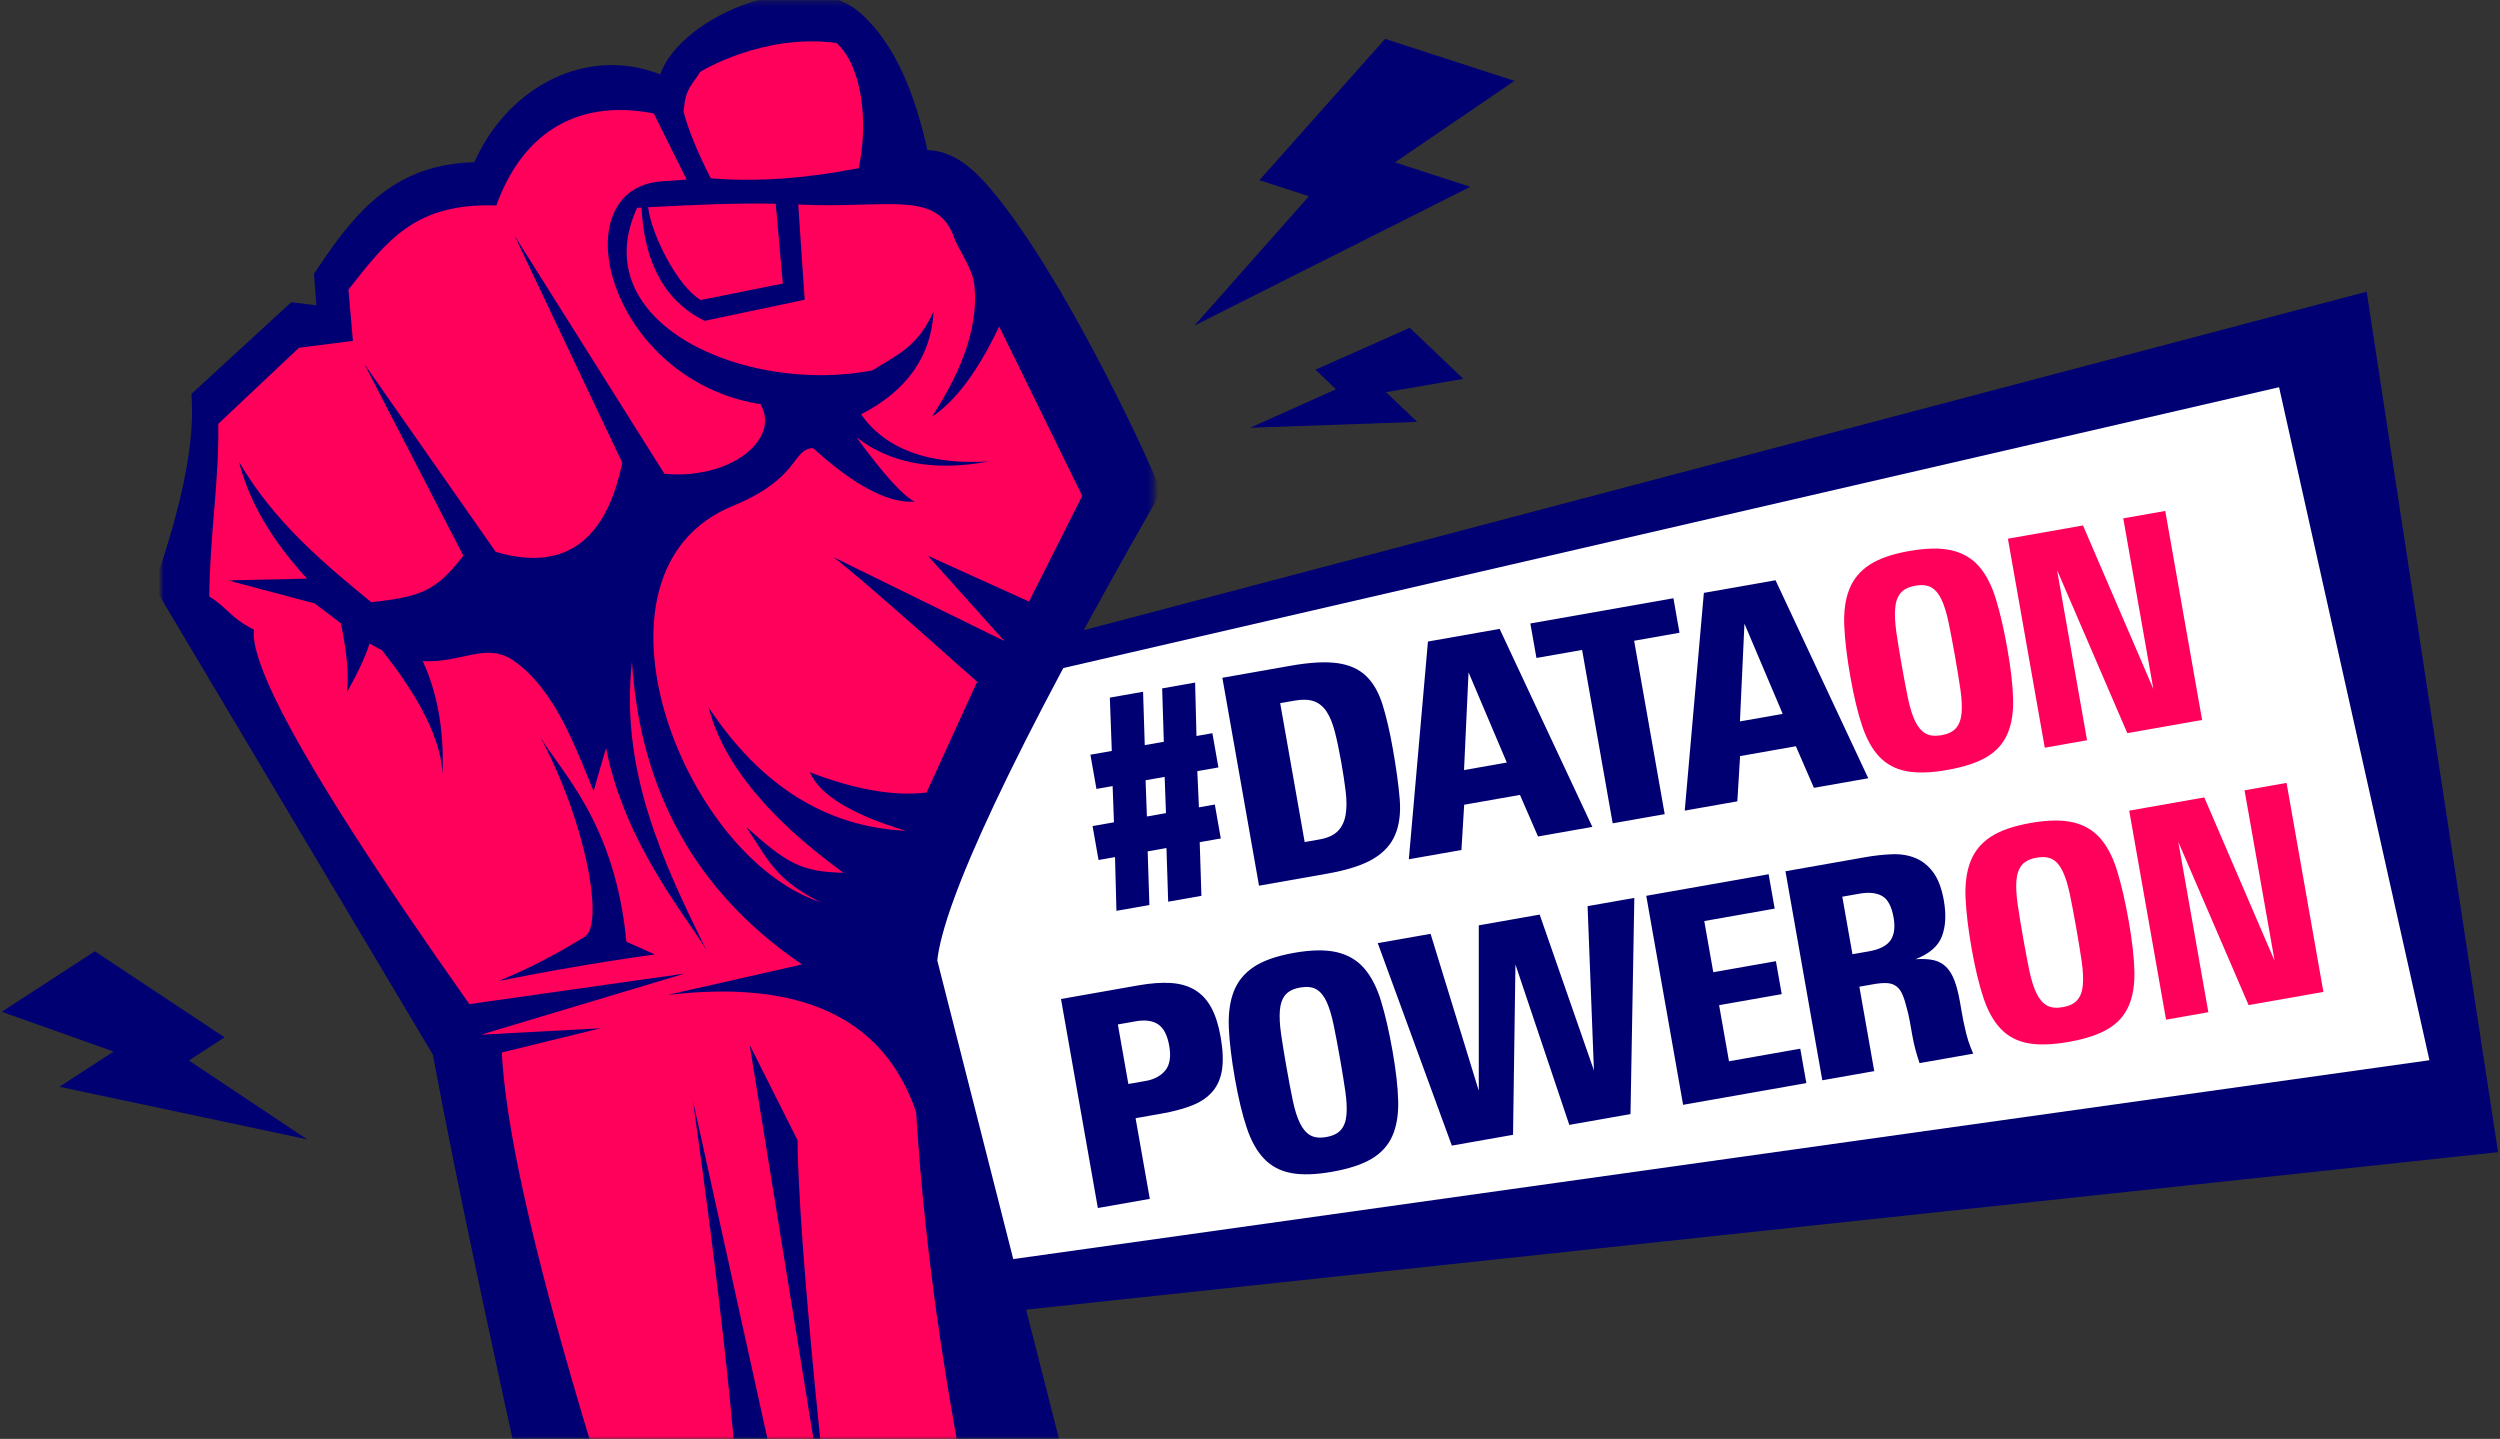 <svg xmlns="http://www.w3.org/2000/svg" xmlns:xlink="http://www.w3.org/1999/xlink" width="450px" height="259px" viewBox="0 0 450 259"><rect x="0" y="0" width="450" height="259" fill="#333333" stroke="none"/><title>New Main hand</title><desc>Created with Sketch.</desc><defs><rect id="path-1" x="0" y="0" width="207.6" height="264"></rect><polygon id="path-3" points="0 0.26 178.682 0.26 178.682 303.547 0 303.547"></polygon></defs><g id="Desktop" stroke="none" stroke-width="1" fill="none" fill-rule="evenodd"><g id="Desktop-HD" transform="translate(-21, -1277)"><g id="New-Main-hand" transform="translate(21, 1272)"><polygon id="Path-8-Copy-3" fill="#000073" points="249.32 12 272.6 19.558 251.096 34.223 264.655 38.625 215 63.6 235.605 40.323 226.695 37.431"></polygon><polygon id="Path-8-Copy-4" fill="#000073" transform="translate(27.8, 198.6) scale(-1, 1) rotate(33) translate(-27.8, -198.6) " points="24.617 174 44.6 174 31.607 190.974 43.245 190.974 11 223.2 21.121 199.702 13.473 199.702"></polygon><polygon id="Path-8-Copy-5" fill="#000073" points="253.746 64 263.4 73.189 249.475 75.585 255.098 80.937 225 82 240.477 75.066 236.782 71.55"></polygon><polygon id="Rectangle-Copy-9" fill="#000073" transform="translate(298.246, 159.556) rotate(-10) translate(-298.246, -159.556) " points="154.711 105.25 441.781 81.235 438.172 237.877 163.441 219.18"></polygon><polygon id="Rectangle-Copy-10" fill="#FFFFFF" transform="translate(296.537, 157.703) rotate(-10) translate(-296.537, -157.703) " points="164.537 109.272 422.92 95.703 428.537 219.703 170.036 210.645"></polygon><g transform="translate(300.5, 158.5) rotate(-10) translate(-300.5, -158.5) translate(188, 112)" fill-rule="nonzero"><path d="M18.68,39.504 L20.054,29.938 L23.488,29.938 L22.114,39.504 L28.189,39.504 L29.563,29.938 L33.419,29.938 L33.419,23.736 L30.514,23.736 L31.359,17.272 L35.215,17.272 L35.215,11.017 L32.31,11.017 L33.736,1.504 L27.714,1.504 L26.34,11.017 L22.854,11.017 L24.227,1.504 L18.152,1.504 L16.831,11.017 L12.922,11.017 L12.922,17.272 L15.881,17.272 L14.983,23.736 L11.073,23.736 L11.073,29.938 L14.084,29.938 L12.658,39.504 L18.68,39.504 Z M24.491,23.736 L21.005,23.736 L21.903,17.272 L25.389,17.272 L24.491,23.736 Z M51.132,39.504 C54.83,39.504 57.718,39.11 59.796,38.321 C61.874,37.533 63.432,36.324 64.471,34.695 C65.51,33.066 66.144,30.989 66.373,28.467 C66.602,25.944 66.716,22.948 66.716,19.479 C66.716,16.255 66.567,13.505 66.267,11.227 C65.968,8.95 65.29,7.093 64.234,5.656 C63.177,4.22 61.619,3.168 59.558,2.503 C57.498,1.837 54.707,1.504 51.185,1.504 L51.185,1.504 L38.718,1.504 L38.718,39.504 L51.132,39.504 Z M50.868,33.197 L48.174,33.197 L48.174,7.811 L50.815,7.811 C52.224,7.811 53.351,8.048 54.196,8.521 C55.042,8.994 55.684,9.729 56.125,10.728 C56.565,11.727 56.847,13.014 56.97,14.591 C57.093,16.168 57.155,18.06 57.155,20.267 C57.155,22.23 57.111,23.999 57.023,25.576 C56.935,27.153 56.688,28.51 56.283,29.649 C55.878,30.788 55.253,31.664 54.408,32.277 C53.563,32.89 52.383,33.197 50.868,33.197 L50.868,33.197 Z M75.713,39.504 L77.615,31.568 L87.811,31.568 L89.712,39.504 L99.644,39.504 L89.395,1.504 L76.294,1.504 L66.099,39.504 L75.713,39.504 Z M86.49,25.418 L78.672,25.418 L82.528,8.232 L86.49,25.418 Z M112.867,39.504 L112.867,7.811 L121.161,7.811 L121.161,1.504 L95.011,1.504 L95.011,7.811 L103.358,7.811 L103.358,39.504 L112.867,39.504 Z M126.143,39.504 L128.044,31.568 L138.24,31.568 L140.142,39.504 L150.073,39.504 L139.825,1.504 L126.724,1.504 L116.528,39.504 L126.143,39.504 Z M136.919,25.418 L129.101,25.418 L132.957,8.232 L136.919,25.418 Z" fill="#000073"></path><path d="M164.32,40.504 C167.37,40.504 169.832,40.152 171.707,39.447 C173.582,38.743 175.045,37.607 176.097,36.039 C177.148,34.471 177.858,32.455 178.226,29.989 C178.594,27.523 178.778,24.511 178.778,20.953 C178.778,17.43 178.62,14.375 178.305,11.785 C177.989,9.196 177.332,7.074 176.333,5.418 C175.334,3.762 173.889,2.53 171.996,1.719 C170.103,0.909 167.58,0.504 164.426,0.504 C161.306,0.504 158.809,0.909 156.934,1.719 C155.059,2.53 153.613,3.771 152.597,5.445 C151.58,7.118 150.906,9.24 150.573,11.812 C150.24,14.383 150.073,17.43 150.073,20.953 C150.073,24.511 150.257,27.532 150.625,30.015 C150.993,32.499 151.694,34.515 152.728,36.065 C153.762,37.615 155.208,38.743 157.065,39.447 C158.923,40.152 161.341,40.504 164.32,40.504 Z M164.426,34.163 C163.199,34.163 162.261,33.89 161.613,33.344 C160.965,32.798 160.483,31.97 160.167,30.861 C159.852,29.751 159.668,28.351 159.615,26.66 C159.563,24.969 159.536,22.979 159.536,20.689 C159.536,18.329 159.563,16.286 159.615,14.559 C159.668,12.833 159.843,11.398 160.141,10.253 C160.439,9.108 160.921,8.254 161.587,7.69 C162.253,7.127 163.199,6.845 164.426,6.845 C165.652,6.845 166.59,7.118 167.238,7.664 C167.887,8.21 168.36,9.046 168.658,10.174 C168.956,11.301 169.131,12.728 169.183,14.454 C169.236,16.18 169.262,18.223 169.262,20.583 C169.262,22.908 169.236,24.916 169.183,26.607 C169.131,28.298 168.956,29.707 168.658,30.834 C168.36,31.962 167.878,32.798 167.212,33.344 C166.546,33.89 165.617,34.163 164.426,34.163 Z M190.044,39.606 L190.044,8.483 L197.405,39.606 L211.073,39.606 L211.073,1.402 L203.398,1.402 L203.398,32.578 L196.038,1.402 L182.316,1.402 L182.316,39.606 L190.044,39.606 Z" id="ON" fill="#FF005A"></path><path d="M9.568,91.606 L9.568,76.863 L14.263,76.863 C16.478,76.863 18.395,76.696 20.013,76.361 C21.63,76.027 22.975,75.419 24.048,74.538 C25.12,73.658 25.912,72.451 26.422,70.919 C26.931,69.386 27.186,67.44 27.186,65.08 C27.186,62.931 26.94,61.117 26.448,59.637 C25.956,58.158 25.182,56.951 24.127,56.018 C23.072,55.084 21.727,54.415 20.092,54.01 C18.456,53.605 16.496,53.402 14.21,53.402 L14.21,53.402 L0.073,53.402 L0.073,91.606 L9.568,91.606 Z M12.522,70.575 L9.357,70.575 L9.357,59.69 L12.575,59.69 C14.333,59.69 15.643,60.104 16.505,60.932 C17.366,61.76 17.797,63.142 17.797,65.08 C17.797,67.053 17.314,68.462 16.346,69.307 C15.379,70.153 14.105,70.575 12.522,70.575 L12.522,70.575 Z M42.711,92.504 C45.77,92.504 48.241,92.152 50.122,91.447 C52.003,90.743 53.472,89.607 54.527,88.039 C55.582,86.471 56.294,84.455 56.663,81.989 C57.032,79.523 57.217,76.511 57.217,72.953 C57.217,69.43 57.059,66.375 56.742,63.785 C56.426,61.196 55.766,59.074 54.764,57.418 C53.762,55.762 52.311,54.53 50.412,53.719 C48.513,52.909 45.981,52.504 42.816,52.504 C39.687,52.504 37.181,52.909 35.3,53.719 C33.418,54.53 31.968,55.771 30.948,57.445 C29.928,59.118 29.251,61.24 28.917,63.812 C28.583,66.383 28.416,69.43 28.416,72.953 C28.416,76.511 28.6,79.532 28.97,82.015 C29.339,84.499 30.042,86.515 31.08,88.065 C32.117,89.615 33.568,90.743 35.431,91.447 C37.295,92.152 39.722,92.504 42.711,92.504 Z M42.816,86.163 C41.585,86.163 40.645,85.89 39.994,85.344 C39.344,84.798 38.86,83.97 38.544,82.861 C38.227,81.751 38.042,80.351 37.99,78.66 C37.937,76.969 37.911,74.979 37.911,72.689 C37.911,70.329 37.937,68.286 37.99,66.559 C38.042,64.833 38.218,63.398 38.517,62.253 C38.816,61.108 39.3,60.254 39.968,59.69 C40.636,59.127 41.585,58.845 42.816,58.845 C44.047,58.845 44.988,59.118 45.638,59.664 C46.289,60.21 46.764,61.046 47.063,62.174 C47.362,63.301 47.537,64.728 47.59,66.454 C47.643,68.18 47.669,70.223 47.669,72.583 L47.668,73.44 C47.662,75.405 47.636,77.128 47.59,78.607 C47.537,80.298 47.362,81.707 47.063,82.834 C46.764,83.962 46.28,84.798 45.612,85.344 C44.944,85.89 44.012,86.163 42.816,86.163 Z M75.959,91.606 L81.709,61.487 L86.245,91.606 L97.428,91.606 L104.865,53.402 L96.32,53.402 L92.311,82.729 L87.564,53.402 L76.434,53.402 L71.264,82.729 L67.625,53.402 L57.971,53.402 L64.776,91.606 L75.959,91.606 Z M129.568,91.606 L129.568,85.318 L116.539,85.318 L116.539,75.067 L127.986,75.067 L127.986,69.043 L116.539,69.043 L116.539,59.69 L129.41,59.69 L129.41,53.402 L107.044,53.402 L107.044,91.606 L129.568,91.606 Z M141.98,91.606 L141.98,76.176 L144.565,76.176 C145.585,76.176 146.411,76.256 147.044,76.414 C147.677,76.573 148.187,76.863 148.574,77.286 C148.961,77.709 149.233,78.272 149.392,78.977 C149.55,79.681 149.664,80.58 149.735,81.672 C149.805,82.376 149.84,83.107 149.84,83.865 L149.84,83.865 L149.84,86.269 C149.84,87.29 149.875,88.206 149.946,89.017 C150.016,89.827 150.121,90.69 150.262,91.606 L150.262,91.606 L160.073,91.606 C159.862,90.725 159.704,89.924 159.599,89.201 C159.493,88.479 159.423,87.572 159.388,86.48 C159.352,85.846 159.335,85.159 159.335,84.419 L159.335,84.419 L159.335,81.936 C159.335,80.386 159.229,79.074 159.018,77.999 C158.807,76.925 158.456,76.044 157.963,75.357 C157.471,74.67 156.812,74.151 155.985,73.799 C155.159,73.446 154.095,73.2 152.794,73.059 C155.431,72.53 157.234,71.447 158.201,69.809 C159.168,68.171 159.651,66.084 159.651,63.548 C159.651,61.328 159.317,59.549 158.649,58.211 C157.981,56.872 157.075,55.842 155.933,55.12 C154.79,54.397 153.453,53.931 151.924,53.719 C150.394,53.508 148.767,53.402 147.044,53.402 L147.044,53.402 L132.486,53.402 L132.486,91.606 L141.98,91.606 Z M144.776,70.205 L141.769,70.205 L141.769,59.69 L144.934,59.69 C146.622,59.69 147.923,60.06 148.838,60.8 C149.752,61.54 150.209,62.931 150.209,64.974 C150.209,66.771 149.787,68.092 148.943,68.937 C148.099,69.783 146.71,70.205 144.776,70.205 L144.776,70.205 Z" id="POWER" fill="#000073"></path><path d="M177.32,92.504 C180.37,92.504 182.832,92.152 184.707,91.447 C186.582,90.743 188.045,89.607 189.097,88.039 C190.148,86.471 190.858,84.455 191.226,81.989 C191.594,79.523 191.778,76.511 191.778,72.953 C191.778,69.43 191.62,66.375 191.305,63.785 C190.989,61.196 190.332,59.074 189.333,57.418 C188.334,55.762 186.889,54.53 184.996,53.719 C183.103,52.909 180.58,52.504 177.426,52.504 C174.306,52.504 171.809,52.909 169.934,53.719 C168.059,54.53 166.613,55.771 165.597,57.445 C164.58,59.118 163.906,61.24 163.573,63.812 C163.24,66.383 163.073,69.43 163.073,72.953 C163.073,76.511 163.257,79.532 163.625,82.015 C163.993,84.499 164.694,86.515 165.728,88.065 C166.762,89.615 168.208,90.743 170.065,91.447 C171.923,92.152 174.341,92.504 177.32,92.504 Z M177.426,86.163 C176.199,86.163 175.261,85.89 174.613,85.344 C173.965,84.798 173.483,83.97 173.167,82.861 C172.852,81.751 172.668,80.351 172.615,78.66 C172.563,76.969 172.536,74.979 172.536,72.689 C172.536,70.329 172.563,68.286 172.615,66.559 C172.668,64.833 172.843,63.398 173.141,62.253 C173.439,61.108 173.921,60.254 174.587,59.69 C175.253,59.127 176.199,58.845 177.426,58.845 C178.652,58.845 179.59,59.118 180.238,59.664 C180.887,60.21 181.36,61.046 181.658,62.174 C181.956,63.301 182.131,64.728 182.183,66.454 C182.236,68.18 182.262,70.223 182.262,72.583 C182.262,74.908 182.236,76.916 182.183,78.607 C182.131,80.298 181.956,81.707 181.658,82.834 C181.36,83.962 180.878,84.798 180.212,85.344 C179.546,85.89 178.617,86.163 177.426,86.163 Z M203.044,91.606 L203.044,60.483 L210.405,91.606 L224.073,91.606 L224.073,53.402 L216.398,53.402 L216.398,84.578 L209.038,53.402 L195.316,53.402 L195.316,91.606 L203.044,91.606 Z" id="ON" fill="#FF005A"></path></g><g id="Group-6-Copy-2" transform="translate(21.8, 0)"><mask id="mask-2" fill="white"><use xlink:href="#path-1"></use></mask><g id="Mask"></g><g id="Group-6" mask="url(#mask-2)"><g transform="translate(7.2, 4.8)"><g id="Group-3" stroke-width="1" fill="none"><mask id="mask-4" fill="white"><use xlink:href="#path-3"></use></mask><g id="Clip-2"></g><path d="M86.421,36.832 C76.891,57.662 105.617,70.702 128.537,66.281 C133.224,63.317 136.73,61.895 139.519,55.558 C139.077,63.741 134.74,69.967 126.507,74.236 C130.963,80.563 138.592,83.407 149.394,82.769 C139.635,84.601 131.735,83.14 125.693,78.387 C130.694,85.273 134.179,89.155 136.149,90.032 C131.437,90.401 125.357,87.173 117.909,80.347 C114.078,80.559 115.664,85.785 103.505,90.841 C75.018,102.682 94.251,154.099 119.188,162.557 C111.078,158.405 109.916,154.945 105.943,148.951 C113.102,155.406 115.658,157.097 123.37,157.253 C109.822,147.318 101.767,137.326 99.205,127.275 C108.527,141.518 120.299,148.974 134.523,149.643 C124.87,146.728 119.139,143.192 117.329,139.035 C125.408,142.193 132.379,143.423 138.241,142.725 L147.303,122.663 C132.849,109.625 124.252,102.092 121.512,100.064 L152.183,115.284 L138.474,99.833 L156.597,108.135 L166.124,88.995 L151.253,58.325 C147.464,66.412 143.437,71.87 139.171,74.698 C145.089,65.688 147.663,57.392 146.761,50.457 C146.416,47.808 143.778,43.978 143.256,42.413 C140.243,33.39 131.264,37.04 115.27,36.233 L116.423,53.482 L99.166,57.161 L98.505,57.302 L97.903,56.981 C90.213,52.88 87.598,44.938 87.201,36.791 L86.421,36.832 Z M118.461,299.709 L104.828,283.224 C104.828,283.224 106.201,268.959 96.401,198.458 C111.107,265.959 118.461,299.709 118.461,299.709 L118.461,299.709 Z M106.565,188.417 L115.163,205.712 C115.163,205.712 114.853,222.008 121.668,282.733 C121.668,282.733 116.634,251.294 106.565,188.417 L106.565,188.417 Z M77.057,168.816 C68.538,174.197 61.489,176.887 61.489,176.887 C77.29,173.658 89.604,172.044 89.604,172.044 C86.197,170.507 84.493,169.738 84.493,169.738 C82.464,147.815 72.357,138.591 68.925,132.38 C77.584,148.699 80.428,166.753 77.057,168.816 L77.057,168.816 Z M111.236,36.091 C103.661,35.932 95.887,36.335 88.384,36.729 C88.961,41.656 93.668,51.089 97.802,53.528 L112.508,50.549 L111.236,36.091 Z M33.369,112.097 C34.484,117.599 34.837,121.768 34.429,124.603 C36.466,120.93 37.821,117.975 38.497,115.739 C39.244,116.184 39.968,116.572 40.669,116.909 C47.559,125.626 51.198,133.082 51.586,139.278 C51.846,131.417 50.655,124.631 48.013,118.919 C54.98,119.333 59.373,115.382 64.305,118.849 C71.825,124.134 75.529,135.01 78.62,142.464 L80.85,134.656 C84.335,152.627 95.916,165.902 98.974,171.552 C91.066,155.441 83.32,138.723 85.497,118.975 C86.931,142.579 97.074,160.875 115.936,173.858 L91.771,179.393 C115.796,176.492 130.667,183.564 136.383,200.608 C138.282,231.971 143.815,266.285 152.978,303.547 L166.879,303.547 L169.272,303.547 L171.665,303.547 L138.492,173.158 C139.052,167.563 142.53,157.973 148.928,144.388 C155.555,130.316 165.287,112.056 178.125,89.611 L178.682,88.636 L178.261,87.611 C176.222,82.653 170.69,70.86 164.174,59.11 C159.832,51.281 155.036,43.443 150.509,37.599 C147.605,33.85 145.302,31.415 142.954,29.992 C140.996,28.805 139.095,28.32 136.956,28.402 C134.511,16.685 130.645,8.471 125.229,3.581 C115.551,-5.155 92.576,4.962 90.64,15.229 C89.955,14.915 89.269,14.639 88.583,14.399 C83.025,12.455 77.378,12.804 72.316,14.897 C67.335,16.956 62.932,20.716 59.769,25.637 C58.775,27.185 57.905,28.84 57.18,30.583 C50.57,30.633 45.533,32.354 41.207,35.436 C36.658,38.677 33.026,43.362 29.187,49.166 L28.744,49.835 L28.805,50.607 L29.277,56.534 L28.564,56.442 C26.804,56.217 25.562,56.06 24.886,55.98 L23.838,55.854 L23.043,56.583 L7.476,70.88 L6.685,71.606 L6.731,72.664 C6.901,76.548 6.461,81.137 5.409,86.429 C4.343,91.793 2.654,97.84 0.343,104.572 L0,105.57 L0.543,106.481 L50.063,189.616 C52.081,200.675 55.223,216.18 59.487,236.132 C63.402,254.452 68.354,276.925 74.34,303.547 L76.712,303.547 L79.083,303.547 L91.84,303.547 C73.061,247.413 63.174,209.495 62.183,189.8 L79.842,185.418 L58.465,186.571 L94.945,175.503 L56.374,181.037 C29.798,142.995 16.941,120.396 17.803,113.24 C13.337,110.91 13.224,109.366 9.796,107.225 C9.891,96.082 11.589,86.169 11.404,75.955 L25.854,62.18 L35.52,60.935 L34.723,51.647 C41.766,42.566 46.745,35.928 61.207,36.408 C65.545,24.185 74.828,16.877 89.396,19.74 L95.28,31.722 L90.953,32.016 C72.474,33.27 81.164,68.028 108.503,72.393 C112.155,78.747 103.132,86.108 91.308,85.001 L64.451,41.851 L83.756,83.001 C80.805,97.373 73.253,102.754 61.101,99.143 L37.56,65.104 L55.292,99.835 C50.446,106.141 47.89,107.255 38.795,108.252 C30.877,101.668 21.428,93.866 15.094,82.77 C16.83,89.869 20.896,96.941 27.293,103.986 L13.116,104.3 L28.687,108.483 L33.369,112.097 Z M94.728,19.442 L94.767,19.06 C95.181,14.956 96.155,14.836 97.687,12.245 C97.743,12.151 109.024,5.182 122.107,6.986 C126.711,11.142 127.882,21.339 126.097,29.651 C117.267,31.394 108.436,32.212 99.606,31.496 C97.08,26.443 95.602,22.685 94.728,19.442 L94.728,19.442 Z" id="Fill-1" stroke="#000073" stroke-width="2.4" fill="#000073" mask="url(#mask-4)"></path></g><path d="M98.938,32.302 C107.814,33.015 116.689,32.201 125.565,30.469 C127.359,22.207 126.182,12.072 121.555,7.941 C108.405,6.148 97.066,13.075 97.01,13.168 C95.47,15.744 94.491,15.863 94.075,19.942 L94.036,20.322 C94.914,23.545 96.4,27.281 98.938,32.302 L98.938,32.302 Z M104.187,282.509 C104.187,282.509 104.946,274.704 101.316,242.057 C100.053,230.701 98.259,216.34 95.718,198.255 L105.368,242.057 L117.89,298.894 L104.187,282.509 Z M72.099,242.057 C76.857,259.04 83.179,279.19 91.064,302.508 L152.534,302.508 C147.292,281.406 143.236,261.256 140.365,242.057 C138.208,227.631 136.721,213.743 135.903,200.392 C130.158,183.452 115.211,176.422 91.063,179.305 L115.352,173.804 C96.394,160.9 86.198,142.714 84.757,119.252 C82.569,138.881 90.355,155.499 98.303,171.512 C95.23,165.896 83.589,152.701 80.086,134.838 L77.845,142.6 C74.738,135.191 71.016,124.38 63.457,119.127 C58.5,115.682 54.084,119.609 47.082,119.198 C49.738,124.875 50.934,131.62 50.673,139.433 C50.283,133.275 46.625,125.863 39.7,117.2 C38.995,116.864 38.268,116.478 37.517,116.037 C36.837,118.26 35.476,121.196 33.429,124.847 C33.839,122.029 33.483,117.885 32.363,112.416 L27.657,108.824 L12.006,104.667 L26.256,104.354 C19.827,97.352 15.739,90.323 13.995,83.267 C20.361,94.295 29.858,102.05 37.816,108.594 C46.958,107.604 49.527,106.496 54.398,100.228 L36.575,65.708 L60.237,99.541 C72.451,103.13 80.041,97.782 83.008,83.497 L63.604,42.595 L90.598,85.484 C102.482,86.585 111.552,79.268 107.881,72.953 C80.402,68.613 71.667,34.066 90.241,32.82 L94.591,32.528 L88.676,20.618 C74.034,17.773 64.703,25.036 60.343,37.185 C45.807,36.709 40.803,43.306 33.724,52.332 L34.524,61.564 L24.81,62.801 L10.285,76.493 C10.472,86.645 8.764,96.498 8.669,107.574 C12.115,109.701 12.228,111.236 16.717,113.553 C16.123,118.426 22.003,130.505 34.356,149.79 C40.033,158.652 47.076,169.035 55.485,180.94 L94.254,175.439 L57.587,186.44 L79.074,185.294 L61.324,189.649 C61.902,201.014 65.495,218.484 72.099,242.057 L72.099,242.057 Z M116.967,242.057 C117.921,252.495 119.253,265.63 121.113,282.021 L114.642,242.057 L105.933,188.275 L114.574,205.465 C114.574,205.465 114.409,214.06 116.967,242.057 L116.967,242.057 Z M110.628,36.87 C103.014,36.713 95.201,37.112 87.659,37.504 C88.239,42.402 92.97,51.778 97.125,54.201 L111.906,51.241 L110.628,36.87 Z M60.627,176.814 C60.627,176.814 67.711,174.14 76.274,168.792 C79.662,166.742 76.804,148.797 68.1,132.578 C71.55,138.75 81.709,147.918 83.748,169.709 L88.886,172.001 C88.886,172.001 76.508,173.605 60.627,176.814 L60.627,176.814 Z M98.536,127.503 C107.904,141.659 119.737,149.07 134.034,149.736 C124.332,146.838 118.571,143.323 116.752,139.192 C124.872,142.33 131.879,143.553 137.772,142.86 L146.88,122.919 C132.352,109.959 123.71,102.472 120.956,100.456 L151.784,115.584 L138.004,100.227 L156.221,108.478 L165.796,89.454 L150.85,58.969 C147.041,67.008 142.993,72.433 138.705,75.243 C144.654,66.288 147.24,58.042 146.334,51.149 C145.988,48.517 143.336,44.709 142.811,43.155 C139.783,34.185 130.758,37.813 114.682,37.011 L115.841,54.156 L98.496,57.812 L97.832,57.953 L97.227,57.633 C89.497,53.557 86.869,45.664 86.47,37.566 L85.686,37.606 C76.108,58.311 104.98,71.272 128.018,66.878 C132.729,63.932 136.252,62.518 139.055,56.219 C138.611,64.353 134.252,70.542 125.977,74.785 C130.456,81.073 138.124,83.9 148.981,83.265 C139.172,85.086 131.231,83.635 125.159,78.91 C130.185,85.755 133.688,89.613 135.669,90.486 C130.932,90.852 124.821,87.643 117.335,80.858 C113.485,81.069 115.078,86.264 102.857,91.289 C74.225,103.059 93.556,154.164 118.621,162.571 C110.469,158.444 109.3,155.006 105.308,149.048 C112.504,155.464 115.073,157.145 122.824,157.299 C109.207,147.425 101.11,137.493 98.536,127.503 L98.536,127.503 Z" id="Fill-4" fill="#FF005A"></path></g></g></g></g></g></g></svg>
